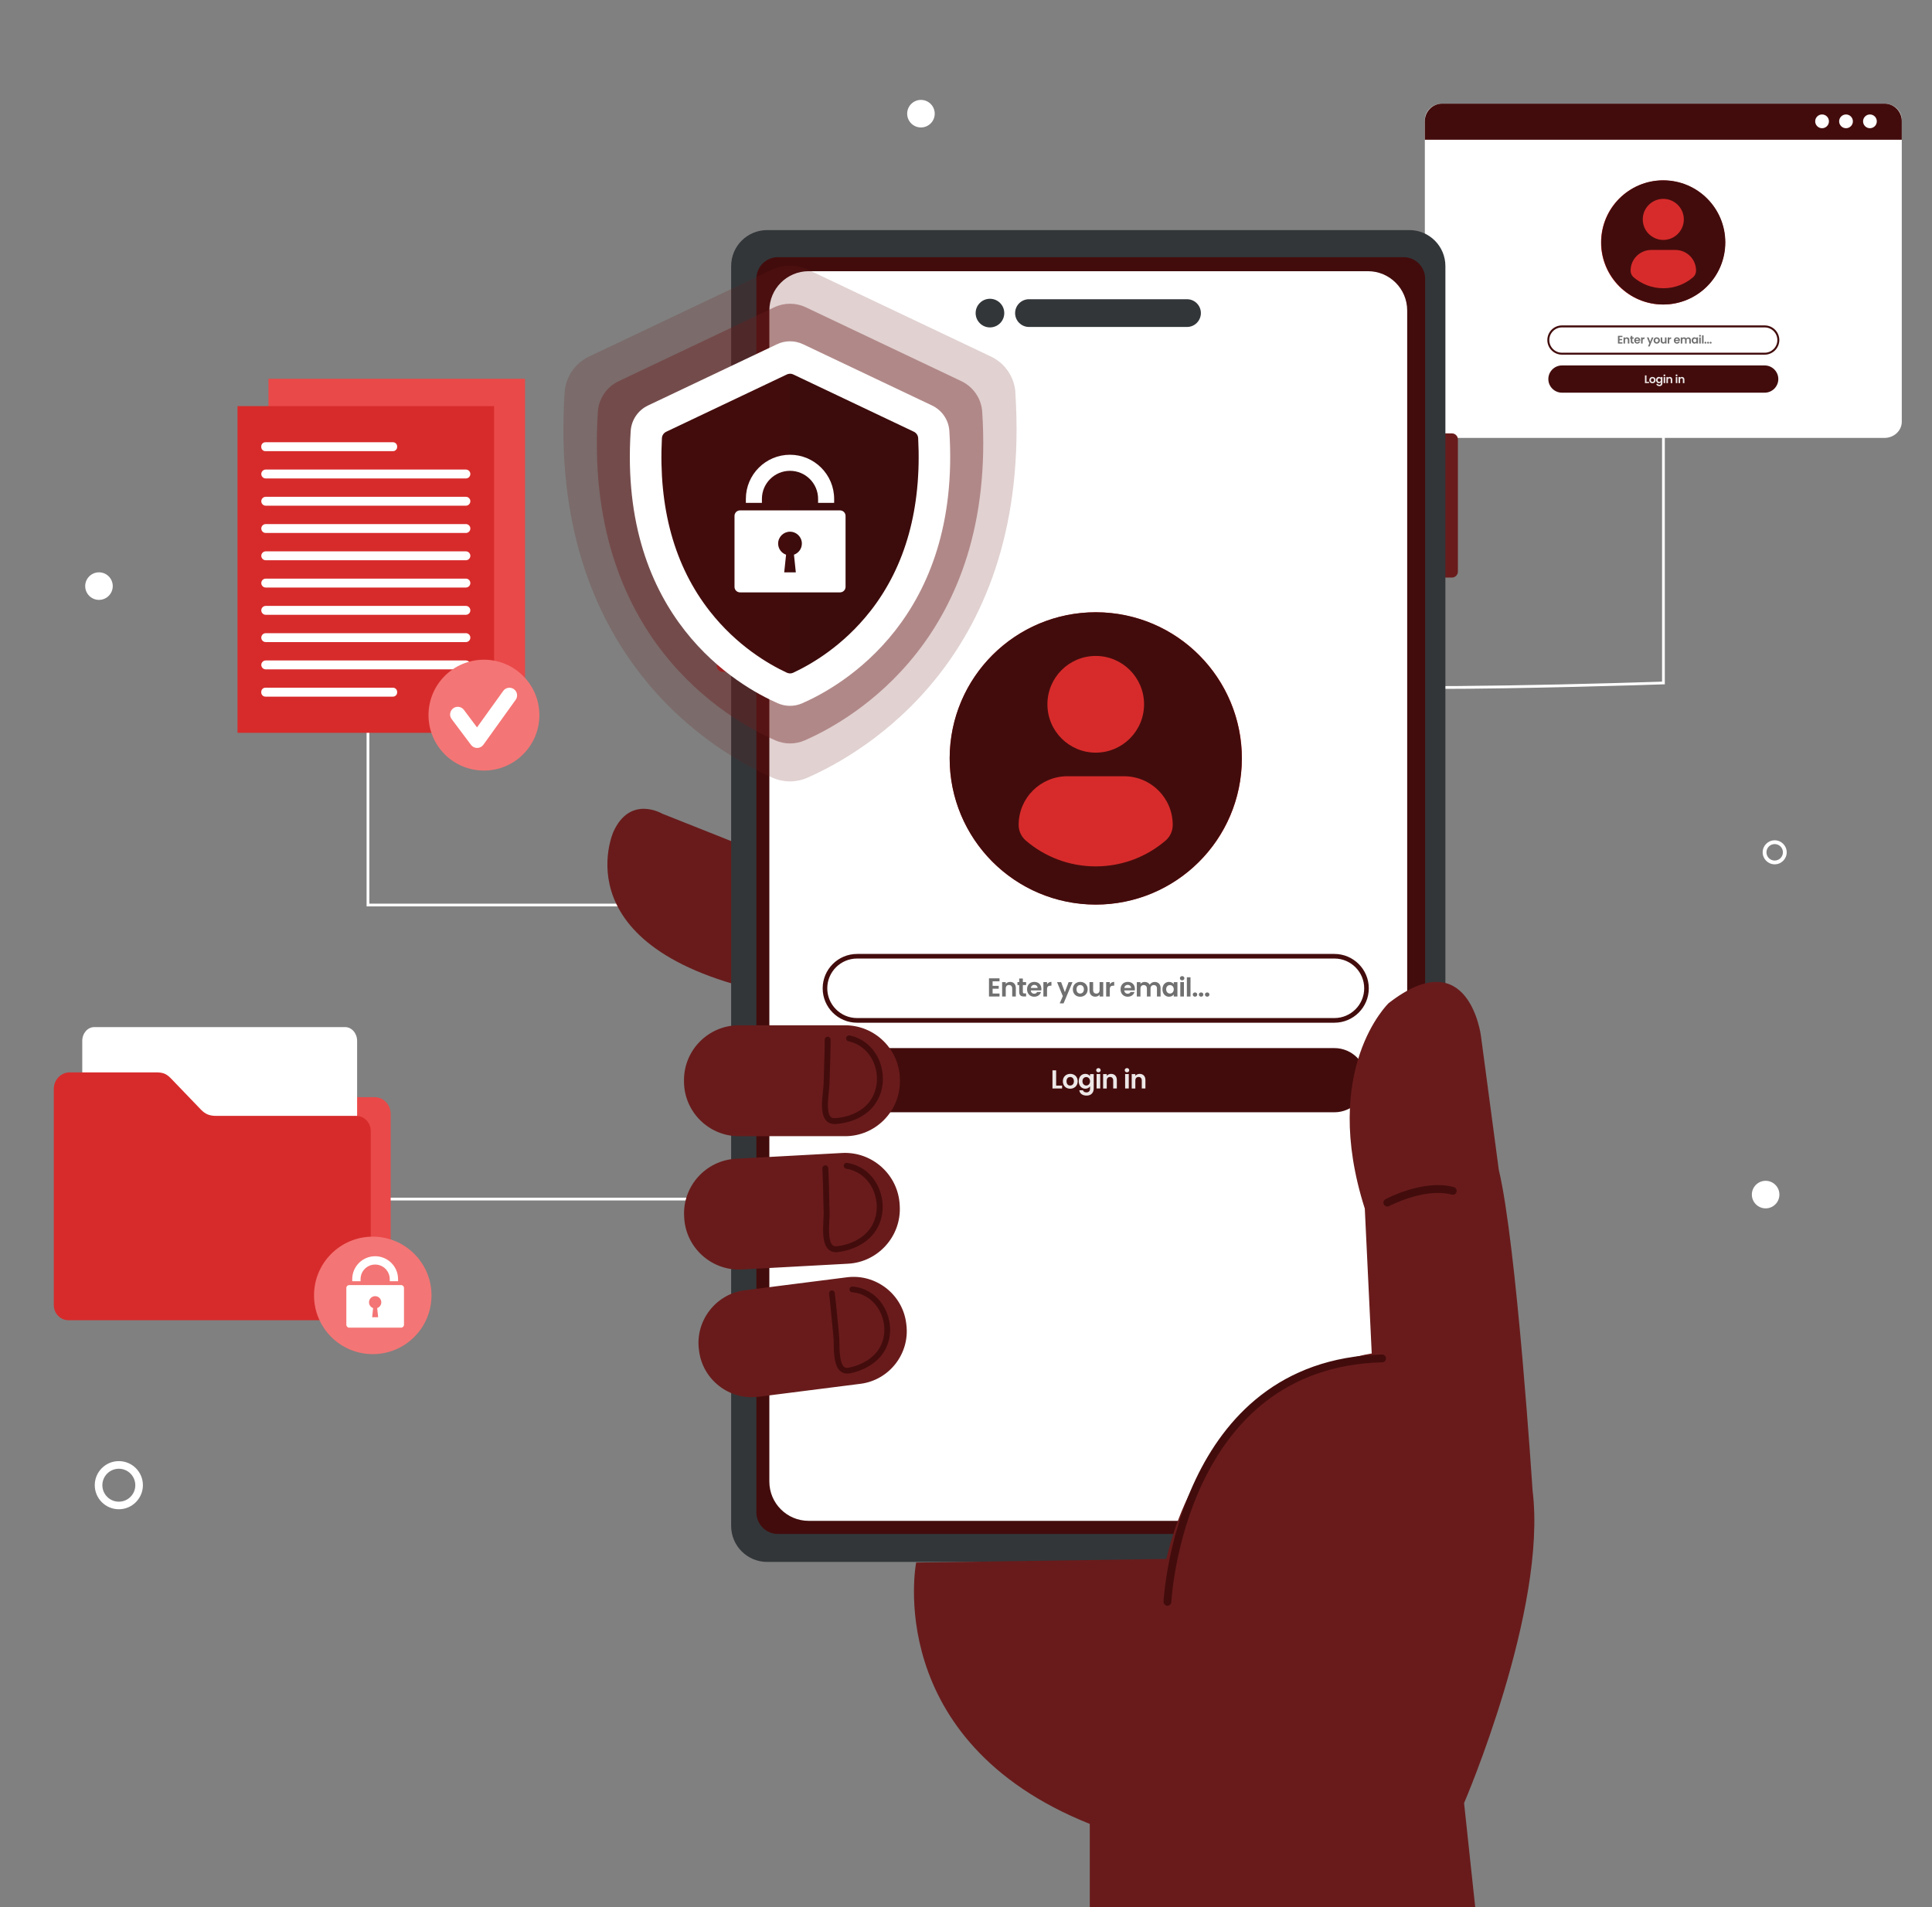 <svg width="5528" height="5458" viewBox="0 0 5528 5458" fill="none" xmlns="http://www.w3.org/2000/svg">
<rect x="0" y="0" width="5528" height="5458" fill="#808080" stroke="none"/>
<g clip-path="url(#clip0_32_2796)">
<mask id="mask0_32_2796" style="mask-type:luminance" maskUnits="userSpaceOnUse" x="-4734" y="0" width="10397" height="5458">
<path d="M5662.1 0H-4733.43V5458H5662.1V0Z" fill="white"/>
</mask>
<g mask="url(#mask0_32_2796)">
<path d="M2684.73 2593.85H1048.91V1595.64H1056.79V2585.97H2684.73V2593.85Z" fill="white"/>
<path d="M1502.33 1083.98H768.145V2018.94H1502.33V1083.98Z" fill="#EA4949"/>
<path d="M1413.79 1162.12H679.609V2097.09H1413.79V1162.12Z" fill="#D72B2B"/>
<path d="M1124.45 1291.12H759.396C752.898 1291.12 747.527 1285.75 747.527 1279.25V1277.43C747.527 1270.93 752.812 1265.56 759.396 1265.56H1124.45C1130.95 1265.56 1136.32 1270.93 1136.32 1277.43V1279.25C1136.32 1285.75 1130.95 1291.12 1124.45 1291.12Z" fill="white"/>
<path d="M1124.45 1993.56H759.396C752.898 1993.56 747.527 1988.18 747.527 1981.69V1979.87C747.527 1973.37 752.812 1968 759.396 1968H1124.45C1130.95 1968 1136.32 1973.37 1136.32 1979.87V1981.69C1136.32 1988.18 1130.95 1993.56 1124.45 1993.56Z" fill="white"/>
<path d="M1333.06 1369.18H760.348C753.331 1369.18 747.613 1363.46 747.613 1356.44C747.613 1349.43 753.331 1343.71 760.348 1343.71H1333.06C1340.07 1343.71 1345.79 1349.43 1345.79 1356.44C1345.79 1363.46 1340.07 1369.18 1333.06 1369.18Z" fill="white"/>
<path d="M1333.06 1447.15H760.348C753.331 1447.15 747.613 1441.43 747.613 1434.42C747.613 1427.4 753.331 1421.68 760.348 1421.68H1333.06C1340.07 1421.68 1345.79 1427.4 1345.79 1434.42C1345.79 1441.43 1340.07 1447.15 1333.06 1447.15Z" fill="white"/>
<path d="M1333.06 1525.21H760.348C753.331 1525.21 747.613 1519.49 747.613 1512.47C747.613 1505.46 753.331 1499.74 760.348 1499.74H1333.06C1340.07 1499.74 1345.79 1505.46 1345.79 1512.47C1345.79 1519.49 1340.07 1525.21 1333.06 1525.21Z" fill="white"/>
<path d="M1333.06 1603.27H760.348C753.331 1603.27 747.613 1597.55 747.613 1590.53C747.613 1583.51 753.331 1577.8 760.348 1577.8H1333.06C1340.07 1577.8 1345.79 1583.51 1345.79 1590.53C1345.79 1597.55 1340.07 1603.27 1333.06 1603.27Z" fill="white"/>
<path d="M1333.06 1681.32H760.348C753.331 1681.32 747.613 1675.61 747.613 1668.59C747.613 1661.57 753.331 1655.85 760.348 1655.85H1333.06C1340.07 1655.85 1345.79 1661.57 1345.79 1668.59C1345.79 1675.61 1340.07 1681.32 1333.06 1681.32Z" fill="white"/>
<path d="M1333.06 1759.38H760.348C753.331 1759.38 747.613 1753.66 747.613 1746.65C747.613 1739.63 753.331 1733.91 760.348 1733.91H1333.06C1340.07 1733.91 1345.79 1739.63 1345.79 1746.65C1345.79 1753.66 1340.07 1759.38 1333.06 1759.38Z" fill="white"/>
<path d="M1333.06 1837.44H760.348C753.331 1837.44 747.613 1831.72 747.613 1824.71C747.613 1817.69 753.331 1811.97 760.348 1811.97H1333.06C1340.07 1811.97 1345.79 1817.69 1345.79 1824.71C1345.79 1831.72 1340.07 1837.44 1333.06 1837.44Z" fill="white"/>
<path d="M1333.06 1915.5H760.348C753.331 1915.5 747.613 1909.78 747.613 1902.76C747.613 1895.75 753.331 1890.03 760.348 1890.03H1333.06C1340.07 1890.03 1345.79 1895.75 1345.79 1902.76C1345.79 1909.78 1340.07 1915.5 1333.06 1915.5Z" fill="white"/>
<path d="M1384.69 2205.12C1472.29 2205.12 1543.31 2134.1 1543.31 2046.49C1543.31 1958.88 1472.29 1887.86 1384.69 1887.86C1297.08 1887.86 1226.07 1958.88 1226.07 2046.49C1226.07 2134.1 1297.08 2205.12 1384.69 2205.12Z" fill="#F47575"/>
<path d="M1365.19 2140.4C1358.35 2140.4 1351.85 2137.2 1347.7 2131.65L1292.25 2057.67C1284.98 2047.96 1286.97 2034.27 1296.67 2027C1306.37 2019.72 1320.06 2021.71 1327.34 2031.42L1364.85 2081.58L1439.87 1977.18C1446.89 1967.39 1460.57 1965.14 1470.45 1972.16C1480.24 1979.26 1482.49 1992.86 1475.47 2002.65L1383.04 2131.31C1378.97 2136.94 1372.47 2140.32 1365.45 2140.4H1365.28H1365.19Z" fill="white"/>
</g>
<mask id="mask1_32_2796" style="mask-type:luminance" maskUnits="userSpaceOnUse" x="-4734" y="0" width="10397" height="5458">
<path d="M5662.1 0H-4733.43V5458H5662.1V0Z" fill="white"/>
</mask>
<g mask="url(#mask1_32_2796)">
<path d="M2855.39 3427.45H832.25V3435.33H2855.39V3427.45Z" fill="white"/>
<path fill-rule="evenodd" clip-rule="evenodd" d="M1117.78 3649.93V3748.43C1117.78 3764.81 1105.05 3778.06 1089.37 3778.06C1073.69 3778.06 1060.95 3764.81 1060.95 3748.43V3714.64H252.44C229.569 3714.64 210.857 3695.15 210.857 3671.33V3307.63C210.857 3283.81 229.569 3264.32 252.44 3264.32H331.706C351.197 3264.32 363.065 3258.77 374.847 3246.56C403.088 3217.1 431.416 3187.73 459.657 3158.28C472.565 3144.93 481.661 3139.82 503.405 3139.82H1072.21C1097.25 3139.82 1117.78 3161.13 1117.78 3187.21C1117.78 3365.16 1117.78 3471.98 1117.78 3649.84V3649.93Z" fill="#EA4949"/>
<path fill-rule="evenodd" clip-rule="evenodd" d="M269.505 2939.26H987.663C1006.38 2939.26 1021.8 2957.02 1021.8 2978.68V3596.39C1021.8 3618.05 1006.46 3635.81 987.663 3635.81H269.505C250.793 3635.81 235.373 3618.05 235.373 3596.39V2978.68C235.373 2957.02 250.706 2939.26 269.505 2939.26Z" fill="white"/>
<path fill-rule="evenodd" clip-rule="evenodd" d="M618.189 3193.28H1019.28C1042.15 3193.28 1060.87 3212.77 1060.87 3236.59V3748.43C1060.87 3764.81 1073.6 3778.06 1089.28 3778.06H195.524C172.653 3778.06 153.941 3758.57 153.941 3734.74V3116.17C153.941 3090.09 174.386 3068.78 199.509 3068.78H446.489C468.233 3068.78 477.329 3073.81 490.237 3087.24C518.478 3116.69 546.806 3146.06 575.047 3175.52C586.829 3187.73 598.784 3193.28 618.189 3193.28Z" fill="#D72B2B"/>
<path fill-rule="evenodd" clip-rule="evenodd" d="M1066.58 3538.95C1159.36 3538.95 1234.64 3614.15 1234.64 3707.02C1234.64 3799.89 1159.45 3875.09 1066.58 3875.09C973.716 3875.09 898.521 3799.89 898.521 3707.02C898.521 3614.15 973.716 3538.95 1066.58 3538.95Z" fill="#F47575"/>
<path d="M1073.43 3594.92C1037.3 3594.92 1007.85 3624.29 1007.85 3660.5V3666.39H1031.67V3660.5C1031.67 3637.45 1050.38 3618.74 1073.43 3618.74C1096.47 3618.74 1115.18 3637.45 1115.18 3660.5V3666.39H1139V3660.5C1139 3624.37 1109.64 3594.92 1073.43 3594.92Z" fill="white"/>
<path d="M1147.67 3677.48H999.185C994.68 3677.48 990.955 3681.12 990.955 3685.71V3791.06C990.955 3795.56 994.593 3799.29 999.185 3799.29H1147.67C1152.17 3799.29 1155.9 3795.65 1155.9 3791.06V3685.71C1155.9 3681.2 1152.26 3677.48 1147.67 3677.48ZM1079.23 3743.32L1082 3769.49H1064.85L1067.62 3743.32C1060.78 3740.9 1055.84 3734.49 1055.84 3726.77C1055.84 3717.07 1063.72 3709.19 1073.43 3709.19C1083.13 3709.19 1091.01 3717.07 1091.01 3726.77C1091.01 3734.4 1086.07 3740.9 1079.23 3743.32Z" fill="white"/>
</g>
<mask id="mask2_32_2796" style="mask-type:luminance" maskUnits="userSpaceOnUse" x="-4734" y="0" width="10397" height="5458">
<path d="M5662.1 0H-4733.43V5458H5662.1V0Z" fill="white"/>
</mask>
<g mask="url(#mask2_32_2796)">
<path d="M4100.95 1971.46C3959.31 1971.46 3848.6 1968 3838.03 1957.34L3843.66 1951.71C3864.28 1972.07 4398.79 1962.28 4755.61 1950.67V898.491H4763.5V1958.38H4759.68C4701.3 1960.38 4352.53 1971.46 4101.04 1971.46H4100.95Z" fill="white"/>
<path d="M5441.54 342.815V1206.91C5441.54 1232.38 5419.28 1253.17 5391.99 1253.17H4126.42C4099.22 1253.17 4076.87 1232.38 4076.87 1206.91V342.815C4076.87 317.344 4099.22 296.552 4126.42 296.552H5391.99C5419.28 296.552 5441.54 317.344 5441.54 342.815Z" fill="white"/>
<path d="M5441.54 346.107V399.994H4076.87V346.107C4076.87 318.817 4099.22 296.552 4126.42 296.552H5391.99C5419.28 296.552 5441.54 318.817 5441.54 346.107Z" fill="#430C0C"/>
<path d="M5213.45 366.9C5224.31 366.9 5233.11 358.095 5233.11 347.234C5233.11 336.372 5224.31 327.567 5213.45 327.567C5202.59 327.567 5193.78 336.372 5193.78 347.234C5193.78 358.095 5202.59 366.9 5213.45 366.9Z" fill="white"/>
<path d="M5301.64 347.234C5301.64 358.15 5292.8 366.9 5281.97 366.9C5271.14 366.9 5262.31 358.063 5262.31 347.234C5262.31 336.404 5271.14 327.567 5281.97 327.567C5292.8 327.567 5301.64 336.404 5301.64 347.234Z" fill="white"/>
<path d="M5370.08 347.234C5370.08 358.15 5361.24 366.9 5350.41 366.9C5339.58 366.9 5330.75 358.063 5330.75 347.234C5330.75 336.404 5339.58 327.567 5350.41 327.567C5361.33 327.567 5370.08 336.404 5370.08 347.234Z" fill="white"/>
<path d="M4935.14 711.377C4944.79 613.814 4873.53 526.9 4775.97 517.248C4678.42 507.596 4591.51 578.861 4581.86 676.424C4572.2 773.986 4643.47 860.901 4741.02 870.553C4838.58 880.205 4925.49 808.939 4935.14 711.377Z" fill="#D72B2B"/>
<path d="M4759.16 515.998C4661.1 515.998 4581.66 595.529 4581.66 693.686C4581.66 791.844 4661.19 871.374 4759.16 871.374C4857.14 871.374 4936.67 791.844 4936.67 693.686C4936.67 595.529 4857.23 515.998 4759.16 515.998ZM4759.16 569.105C4791.56 569.105 4817.9 595.442 4817.9 627.844C4817.9 660.245 4791.65 686.582 4759.16 686.582C4726.68 686.582 4700.43 660.245 4700.43 627.844C4700.43 595.442 4726.68 569.105 4759.16 569.105ZM4759.16 824.851C4726.85 824.851 4697.14 813.069 4674.35 793.576C4668.81 788.811 4665.6 781.881 4665.6 774.517C4665.6 741.595 4692.2 715.258 4725.12 715.258H4793.47C4826.39 715.258 4852.9 741.595 4852.9 774.517C4852.9 781.881 4849.69 788.811 4844.15 793.576C4821.28 813.069 4791.65 824.851 4759.34 824.851H4759.16Z" fill="#430C0C"/>
<path d="M5049.29 1014.93H4469.22C4446.17 1014.93 4427.37 996.129 4427.37 973.084C4427.37 950.039 4446.17 931.239 4469.22 931.239H5049.29C5072.33 931.239 5091.13 950.039 5091.13 973.084C5091.13 996.129 5072.33 1014.93 5049.29 1014.93ZM4469.22 936.957C4449.29 936.957 4433 953.158 4433 973.171C4433 993.183 4449.2 1009.38 4469.22 1009.38H5049.29C5069.21 1009.38 5085.5 993.183 5085.5 973.171C5085.5 953.158 5069.3 936.957 5049.29 936.957H4469.22Z" fill="#430C0C"/>
<path d="M5049.29 1123.74H4469.21C4447.73 1123.74 4430.23 1106.16 4430.23 1084.76C4430.23 1063.27 4447.82 1045.77 4469.21 1045.77H5049.29C5070.77 1045.77 5088.27 1063.36 5088.27 1084.76C5088.27 1106.24 5070.68 1123.74 5049.29 1123.74Z" fill="#430C0C"/>
<g opacity="0.9">
<path d="M4642.21 964.594H4633.81V970.139H4641.26V973.604H4633.81V979.495H4642.21V983.134H4629.39V961.042H4642.21V964.681V964.594Z" fill="#606060"/>
<path d="M4657.63 973.431C4657.63 970.659 4656.07 969.099 4653.74 969.099C4651.4 969.099 4649.75 970.659 4649.75 973.431V983.134H4645.33V965.634H4649.75V967.8C4650.88 966.327 4652.78 965.374 4655.03 965.374C4659.11 965.374 4662.05 968.06 4662.05 972.825V983.134H4657.63V973.431Z" fill="#606060"/>
<path d="M4666.12 969.185H4664.04V965.547H4666.12V961.215H4670.54V965.547H4674.44V969.185H4670.54V977.675C4670.54 978.888 4671.06 979.322 4672.36 979.322H4674.44V983.047H4671.67C4668.29 983.047 4666.04 981.661 4666.04 977.589V969.185H4666.12Z" fill="#606060"/>
<path d="M4684.58 983.307C4679.46 983.307 4675.83 979.755 4675.83 974.297C4675.83 968.839 4679.46 965.287 4684.58 965.287C4689.69 965.287 4693.24 968.753 4693.24 973.951C4693.24 974.557 4693.24 975.077 4693.15 975.683H4680.33C4680.59 978.282 4682.32 979.755 4684.49 979.755C4686.39 979.755 4687.43 978.802 4688.04 977.589H4692.81C4691.85 980.795 4688.91 983.394 4684.58 983.394V983.307ZM4680.33 972.651H4688.65C4688.65 970.312 4686.74 968.926 4684.49 968.926C4682.32 968.926 4680.68 970.312 4680.33 972.651Z" fill="#606060"/>
<path d="M4699.99 983.047H4695.58V965.547H4699.99V968.233C4701.12 966.413 4702.94 965.287 4705.37 965.287V969.965H4704.15C4701.55 969.965 4699.99 971.005 4699.99 974.384V983.134V983.047Z" fill="#606060"/>
<path d="M4726.24 965.547H4730.92L4720.09 991.364H4715.42L4719.23 982.614L4712.21 965.547H4717.15L4721.65 977.762L4726.24 965.547Z" fill="#606060"/>
<path d="M4740.28 983.307C4735.25 983.307 4731.36 979.755 4731.36 974.297C4731.36 968.839 4735.34 965.287 4740.37 965.287C4745.39 965.287 4749.37 968.753 4749.37 974.297C4749.37 979.842 4745.3 983.307 4740.28 983.307ZM4740.28 979.409C4742.62 979.409 4744.87 977.676 4744.87 974.21C4744.87 970.745 4742.7 969.012 4740.37 969.012C4738.03 969.012 4735.95 970.658 4735.95 974.21C4735.95 977.676 4737.94 979.409 4740.37 979.409H4740.28Z" fill="#606060"/>
<path d="M4768.35 983.047H4763.93V980.795C4762.8 982.267 4760.9 983.22 4758.73 983.22C4754.66 983.22 4751.71 980.535 4751.71 975.77V965.547H4756.13V975.163C4756.13 977.936 4757.69 979.495 4760.03 979.495C4762.37 979.495 4763.93 977.936 4763.93 975.163V965.547H4768.35V983.047Z" fill="#606060"/>
<path d="M4776.23 983.047H4771.81V965.547H4776.23V968.233C4777.36 966.413 4779.18 965.287 4781.6 965.287V969.965H4780.39C4777.79 969.965 4776.23 971.005 4776.23 974.384V983.134V983.047Z" fill="#606060"/>
<path d="M4798.15 983.307C4793.04 983.307 4789.4 979.755 4789.4 974.297C4789.4 968.839 4793.04 965.287 4798.15 965.287C4803.26 965.287 4806.81 968.753 4806.81 973.951C4806.81 974.557 4806.81 975.077 4806.64 975.683H4793.81C4794.07 978.282 4795.81 979.755 4797.97 979.755C4799.88 979.755 4800.92 978.802 4801.52 977.589H4806.29C4805.34 980.795 4802.48 983.394 4798.15 983.394V983.307ZM4793.9 972.651H4802.22C4802.22 970.312 4800.31 968.926 4798.06 968.926C4795.98 968.926 4794.25 970.312 4793.9 972.651Z" fill="#606060"/>
<path d="M4833.66 973.431C4833.66 970.659 4832.11 969.186 4829.77 969.186C4827.43 969.186 4825.87 970.659 4825.87 973.431V983.134H4821.45V973.431C4821.45 970.659 4819.89 969.186 4817.55 969.186C4815.21 969.186 4813.57 970.659 4813.57 973.431V983.134H4809.15V965.634H4813.57V967.713C4814.69 966.24 4816.51 965.374 4818.68 965.374C4821.36 965.374 4823.62 966.5 4824.83 968.753C4825.95 966.76 4828.29 965.374 4830.81 965.374C4834.96 965.374 4838 968.06 4838 972.825V983.134H4833.58V973.431H4833.66Z" fill="#606060"/>
<path d="M4848.22 965.287C4850.99 965.287 4852.98 966.586 4854.02 968.059V965.547H4858.44V983.047H4854.02V980.448C4852.98 982.007 4850.99 983.307 4848.22 983.307C4843.8 983.307 4840.25 979.668 4840.25 974.21C4840.25 968.752 4843.8 965.2 4848.22 965.2V965.287ZM4849.34 969.185C4847.01 969.185 4844.75 970.918 4844.75 974.297C4844.75 977.676 4847.01 979.495 4849.34 979.495C4851.68 979.495 4854.02 977.676 4854.02 974.297C4854.02 970.918 4851.77 969.185 4849.34 969.185Z" fill="#606060"/>
<path d="M4861.47 960.869C4861.47 959.396 4862.6 958.27 4864.16 958.27C4865.72 958.27 4866.84 959.396 4866.84 960.869C4866.84 962.341 4865.63 963.468 4864.16 963.468C4862.6 963.468 4861.47 962.341 4861.47 960.869ZM4861.91 965.547H4866.32V983.047H4861.91V965.547Z" fill="#606060"/>
<path d="M4869.96 959.655H4874.38V983.047H4869.96V959.655Z" fill="#606060"/>
<path d="M4879.84 983.307C4878.19 983.307 4877.07 982.181 4877.07 980.708C4877.07 979.236 4878.19 978.109 4879.84 978.109C4881.48 978.109 4882.52 979.236 4882.52 980.708C4882.52 982.181 4881.4 983.307 4879.84 983.307Z" fill="#606060"/>
<path d="M4887.29 983.307C4885.64 983.307 4884.52 982.181 4884.52 980.708C4884.52 979.236 4885.64 978.109 4887.29 978.109C4888.93 978.109 4889.97 979.236 4889.97 980.708C4889.97 982.181 4888.85 983.307 4887.29 983.307Z" fill="#606060"/>
<path d="M4894.65 983.307C4893.01 983.307 4891.88 982.181 4891.88 980.708C4891.88 979.236 4893.01 978.109 4894.65 978.109C4896.3 978.109 4897.34 979.236 4897.34 980.708C4897.34 982.181 4896.21 983.307 4894.65 983.307Z" fill="#606060"/>
</g>
<g opacity="0.9">
<path d="M4711.08 1074.36V1092.9H4718.36V1096.37H4706.67V1074.27H4711.08V1074.36Z" fill="white"/>
<path d="M4728.06 1096.71C4723.04 1096.71 4719.14 1093.16 4719.14 1087.7C4719.14 1082.24 4723.13 1078.69 4728.15 1078.69C4733.17 1078.69 4737.16 1082.16 4737.16 1087.7C4737.16 1093.25 4733.09 1096.71 4728.06 1096.71ZM4728.06 1092.9C4730.4 1092.9 4732.65 1091.17 4732.65 1087.7C4732.65 1084.24 4730.49 1082.5 4728.15 1082.5C4725.81 1082.5 4723.73 1084.15 4723.73 1087.7C4723.73 1091.25 4725.72 1092.9 4728.15 1092.9H4728.06Z" fill="white"/>
<path d="M4746.43 1078.61C4749.2 1078.61 4751.19 1079.9 4752.23 1081.38V1078.87H4756.65V1096.54C4756.65 1101.3 4753.71 1105.03 4747.99 1105.03C4743.05 1105.03 4739.59 1102.52 4739.15 1098.53H4743.57C4744 1100.09 4745.65 1101.13 4747.9 1101.13C4750.33 1101.13 4752.23 1099.74 4752.23 1096.45V1093.77C4751.19 1095.33 4749.2 1096.63 4746.43 1096.63C4742.01 1096.63 4738.46 1092.99 4738.46 1087.53C4738.46 1082.07 4742.01 1078.52 4746.43 1078.52V1078.61ZM4747.56 1082.5C4745.22 1082.5 4742.96 1084.24 4742.96 1087.62C4742.96 1090.99 4745.22 1092.81 4747.56 1092.81C4749.89 1092.81 4752.23 1090.99 4752.23 1087.62C4752.23 1084.24 4749.98 1082.5 4747.56 1082.5Z" fill="white"/>
<path d="M4759.68 1074.19C4759.68 1072.71 4760.81 1071.59 4762.37 1071.59C4763.93 1071.59 4765.05 1072.71 4765.05 1074.19C4765.05 1075.66 4763.84 1076.79 4762.37 1076.79C4760.81 1076.79 4759.68 1075.66 4759.68 1074.19ZM4760.2 1078.87H4764.62V1096.37H4760.2V1078.87Z" fill="white"/>
<path d="M4780.39 1086.75C4780.39 1083.98 4778.83 1082.42 4776.49 1082.42C4774.15 1082.42 4772.5 1083.98 4772.5 1086.75V1096.45H4768.09V1078.95H4772.5V1081.12C4773.63 1079.65 4775.54 1078.69 4777.79 1078.69C4781.86 1078.69 4784.81 1081.38 4784.81 1086.14V1096.45H4780.39V1086.75Z" fill="white"/>
<path d="M4794.42 1074.19C4794.42 1072.71 4795.55 1071.59 4797.11 1071.59C4798.67 1071.59 4799.79 1072.71 4799.79 1074.19C4799.79 1075.66 4798.58 1076.79 4797.11 1076.79C4795.55 1076.79 4794.42 1075.66 4794.42 1074.19ZM4794.94 1078.87H4799.36V1096.37H4794.94V1078.87Z" fill="white"/>
<path d="M4815.13 1086.75C4815.13 1083.98 4813.57 1082.42 4811.23 1082.42C4808.89 1082.42 4807.24 1083.98 4807.24 1086.75V1096.45H4802.82V1078.95H4807.24V1081.12C4808.37 1079.65 4810.27 1078.69 4812.53 1078.69C4816.6 1078.69 4819.54 1081.38 4819.54 1086.14V1096.45H4815.13V1086.75Z" fill="white"/>
</g>
</g>
<mask id="mask3_32_2796" style="mask-type:luminance" maskUnits="userSpaceOnUse" x="-4734" y="0" width="10397" height="5458">
<path d="M5662.1 0H-4733.43V5458H5662.1V0Z" fill="white"/>
</mask>
<g mask="url(#mask3_32_2796)">
<path d="M2380.23 2521.51L1894.59 2328.4C1894.59 2328.4 1803.71 2274.43 1755.46 2379.52C1755.46 2379.52 1596.41 2728.83 2235.39 2848.12L2380.23 2521.51Z" fill="#691B1B"/>
<path d="M2099.12 1464.39H2067.85C2058.49 1464.39 2050.78 1456.77 2050.78 1447.41V1077.48C2050.78 1068.12 2058.4 1060.5 2067.85 1060.5H2099.12C2108.47 1060.5 2116.18 1068.12 2116.18 1077.48V1447.41C2116.18 1456.77 2108.56 1464.48 2099.12 1464.48V1464.39Z" fill="#D72B2B"/>
<path d="M4154.23 1652.82H4123.3C4113.86 1652.82 4106.06 1645.11 4106.06 1635.58V1257.42C4106.06 1247.98 4113.77 1240.18 4123.3 1240.18H4154.23C4163.67 1240.18 4171.47 1247.89 4171.47 1257.42V1635.58C4171.47 1645.02 4163.76 1652.82 4154.23 1652.82Z" fill="#691B1B"/>
<path d="M2099.12 1922.6H2067.85C2058.49 1922.6 2050.78 1914.98 2050.78 1905.62V1535.69C2050.78 1526.33 2058.4 1518.71 2067.85 1518.71H2099.12C2108.47 1518.71 2116.18 1526.33 2116.18 1535.69V1905.62C2116.18 1914.98 2108.56 1922.6 2099.12 1922.6Z" fill="#D72B2B"/>
<path d="M4032.69 4469.76H2195.02C2138.19 4469.76 2092.02 4423.67 2092.02 4366.75V761.435C2092.02 704.602 2138.1 658.426 2195.02 658.426H4032.69C4089.52 658.426 4135.69 704.516 4135.69 761.435V4366.83C4135.69 4423.67 4089.6 4469.84 4032.69 4469.84V4469.76Z" fill="#323639"/>
<path d="M4016.14 4389.7H2225.77C2191.73 4389.7 2164.18 4362.07 2164.18 4328.02V797.648C2164.18 763.6 2191.81 735.964 2225.77 735.964H4016.14C4050.19 735.964 4077.74 763.6 4077.74 797.648V4328.11C4077.74 4362.16 4050.19 4389.79 4016.14 4389.79V4389.7Z" fill="#430C0C"/>
<path d="M3913.92 4352.19H2313.79C2251.67 4352.19 2201.34 4301.86 2201.34 4239.74V888.528C2201.34 826.411 2251.67 776.076 2313.79 776.076H3913.92C3976.03 776.076 4026.36 826.411 4026.36 888.528V4239.74C4026.36 4301.86 3976.03 4352.19 3913.92 4352.19Z" fill="white"/>
<path d="M2873.5 895.978C2873.5 918.59 2855.13 936.957 2832.52 936.957C2809.91 936.957 2791.55 918.59 2791.55 895.978C2791.55 873.367 2809.91 855 2832.52 855C2855.13 855 2873.5 873.367 2873.5 895.978Z" fill="#323639"/>
<path d="M3396.48 935.657H2944.1C2922.27 935.657 2904.51 917.811 2904.51 895.979C2904.51 874.147 2922.36 856.3 2944.1 856.3H3396.48C3418.31 856.3 3436.07 874.147 3436.07 895.979C3436.07 917.811 3418.23 935.657 3396.48 935.657Z" fill="#323639"/>
<path d="M3548.1 2236.78C3584.81 2008.85 3429.81 1794.32 3201.9 1757.61C2973.99 1720.9 2759.48 1875.91 2722.77 2103.83C2686.06 2331.76 2841.06 2546.29 3068.97 2583C3296.88 2619.71 3511.39 2464.7 3548.1 2236.78Z" fill="#D72B2B"/>
<path d="M3135.21 1752.02C2904.34 1752.02 2717.22 1939.32 2717.22 2170.38C2717.22 2401.43 2904.34 2588.74 3135.21 2588.74C3366.07 2588.74 3553.19 2401.43 3553.19 2170.38C3553.19 1939.32 3366.07 1752.02 3135.21 1752.02ZM3135.21 1877.12C3211.61 1877.12 3273.47 1939.06 3273.47 2015.48C3273.47 2091.89 3211.53 2153.83 3135.21 2153.83C3058.89 2153.83 2996.95 2091.89 2996.95 2015.48C2996.95 1939.06 3058.8 1877.12 3135.21 1877.12ZM3135.12 2479.32C3058.97 2479.32 2989.15 2451.6 2935.35 2405.59C2922.27 2394.42 2914.65 2377.96 2914.65 2360.8C2914.65 2283.26 2977.28 2221.32 3054.73 2221.32H3215.6C3293.05 2221.32 3355.51 2283.35 3355.51 2360.8C3355.51 2378.04 3347.97 2394.42 3334.89 2405.59C3281.09 2451.6 3211.27 2479.32 3135.12 2479.32Z" fill="#430C0C"/>
<path d="M3818.11 2926.7H2452.31C2397.99 2926.7 2353.9 2882.52 2353.9 2828.28C2353.9 2774.05 2398.08 2729.87 2452.31 2729.87H3818.11C3872.42 2729.87 3916.52 2774.05 3916.52 2828.28C3916.52 2882.6 3872.34 2926.7 3818.11 2926.7ZM2452.31 2743.04C2405.35 2743.04 2367.06 2781.24 2367.06 2828.2C2367.06 2875.15 2405.27 2913.36 2452.31 2913.36H3818.11C3865.06 2913.36 3903.35 2875.15 3903.35 2828.2C3903.35 2781.24 3865.15 2743.04 3818.11 2743.04H2452.31Z" fill="#430C0C"/>
<path d="M3818.11 3182.97H2452.31C2401.8 3182.97 2360.48 3141.64 2360.48 3091.13C2360.48 3040.63 2401.8 2999.3 2452.31 2999.3H3818.11C3868.61 2999.3 3909.93 3040.63 3909.93 3091.13C3909.93 3141.64 3868.61 3182.97 3818.11 3182.97Z" fill="#430C0C"/>
<g opacity="0.9">
<path d="M2859.9 2808.18H2840.15V2821.18H2857.65V2829.41H2840.15V2843.18H2859.9V2851.68H2829.75V2799.69H2859.9V2808.18Z" fill="#606060"/>
<path d="M2896.2 2828.98C2896.2 2822.31 2892.56 2818.75 2887.01 2818.75C2881.47 2818.75 2877.74 2822.31 2877.74 2828.98V2851.76H2867.35V2810.52H2877.74V2815.63C2880.43 2812.17 2884.85 2809.92 2890.13 2809.92C2899.75 2809.92 2906.59 2816.15 2906.59 2827.5V2851.68H2896.2V2828.89V2828.98Z" fill="#606060"/>
<path d="M2916.21 2819.01H2911.27V2810.44H2916.21V2800.21H2926.69V2810.44H2935.96V2819.01H2926.69V2838.94C2926.69 2841.71 2927.82 2842.84 2931.11 2842.84H2935.96V2851.59H2929.38C2921.49 2851.59 2916.21 2848.21 2916.21 2838.77V2818.93V2819.01Z" fill="#606060"/>
<path d="M2959.44 2852.37C2947.48 2852.37 2938.73 2844.05 2938.73 2831.06C2938.73 2818.06 2947.22 2809.83 2959.44 2809.83C2971.65 2809.83 2979.71 2817.89 2979.71 2830.19C2979.71 2831.49 2979.71 2832.88 2979.45 2834.18H2949.3C2949.82 2840.24 2953.98 2843.71 2959.18 2843.71C2963.68 2843.71 2966.11 2841.45 2967.41 2838.68H2978.67C2976.42 2846.3 2969.57 2852.28 2959.44 2852.28V2852.37ZM2949.39 2827.24H2968.97C2968.79 2821.79 2964.46 2818.41 2959.18 2818.41C2954.15 2818.41 2950.25 2821.61 2949.47 2827.24H2949.39Z" fill="#606060"/>
<path d="M2995.82 2851.68H2985.42V2810.44H2995.82V2816.85C2998.42 2812.6 3002.75 2809.83 3008.47 2809.83V2820.75H3005.7C2999.54 2820.75 2995.82 2823.09 2995.82 2831.06V2851.59V2851.68Z" fill="#606060"/>
<path d="M3057.67 2810.52H3068.76L3043.21 2871.25H3032.12L3041.04 2850.72L3024.49 2810.52H3036.19L3046.84 2839.29L3057.59 2810.52H3057.67Z" fill="#606060"/>
<path d="M3090.59 2852.37C3078.72 2852.37 3069.71 2844.05 3069.71 2831.06C3069.71 2818.06 3078.98 2809.83 3090.94 2809.83C3102.89 2809.83 3112.16 2818.06 3112.16 2831.06C3112.16 2844.05 3102.63 2852.37 3090.68 2852.37H3090.59ZM3090.59 2843.27C3096.14 2843.27 3101.33 2839.29 3101.33 2831.06C3101.33 2822.83 3096.22 2818.84 3090.68 2818.84C3085.13 2818.84 3080.2 2822.83 3080.2 2831.06C3080.2 2839.29 3084.96 2843.27 3090.51 2843.27H3090.59Z" fill="#606060"/>
<path d="M3156.69 2851.68H3146.21V2846.48C3143.61 2849.94 3139.11 2852.2 3133.91 2852.2C3124.29 2852.2 3117.36 2845.96 3117.36 2834.61V2810.44H3127.76V2833.14C3127.76 2839.81 3131.4 2843.36 3136.94 2843.36C3142.48 2843.36 3146.21 2839.81 3146.21 2833.14V2810.44H3156.69V2851.68Z" fill="#606060"/>
<path d="M3175.4 2851.68H3165.01V2810.44H3175.4V2816.85C3178 2812.6 3182.33 2809.83 3188.05 2809.83V2820.75H3185.28C3179.13 2820.75 3175.4 2823.09 3175.4 2831.06V2851.59V2851.68Z" fill="#606060"/>
<path d="M3226.95 2852.37C3214.99 2852.37 3206.24 2844.05 3206.24 2831.06C3206.24 2818.06 3214.73 2809.83 3226.95 2809.83C3239.16 2809.83 3247.22 2817.89 3247.22 2830.19C3247.22 2831.49 3247.22 2832.88 3246.96 2834.18H3216.81C3217.33 2840.24 3221.49 2843.71 3226.69 2843.71C3231.19 2843.71 3233.62 2841.45 3234.92 2838.68H3246.18C3243.93 2846.3 3237.08 2852.28 3226.95 2852.28V2852.37ZM3216.9 2827.24H3236.48C3236.3 2821.79 3231.97 2818.41 3226.69 2818.41C3221.66 2818.41 3217.76 2821.61 3216.98 2827.24H3216.9Z" fill="#606060"/>
<path d="M3310.46 2828.98C3310.46 2822.39 3306.82 2819.01 3301.27 2819.01C3295.73 2819.01 3292.01 2822.48 3292.01 2828.98V2851.76H3281.61V2828.98C3281.61 2822.39 3277.97 2819.01 3272.43 2819.01C3266.88 2819.01 3263.16 2822.48 3263.16 2828.98V2851.76H3252.76V2810.52H3263.16V2815.55C3265.76 2812.08 3270.18 2810 3275.29 2810C3281.7 2810 3286.98 2812.78 3289.75 2817.89C3292.44 2813.21 3297.9 2810 3303.87 2810C3313.75 2810 3320.77 2816.24 3320.77 2827.59V2851.76H3310.37V2828.98H3310.46Z" fill="#606060"/>
<path d="M3344.85 2809.83C3351.43 2809.83 3356.03 2812.95 3358.45 2816.42V2810.52H3368.93V2851.76H3358.45V2845.7C3356.03 2849.25 3351.35 2852.37 3344.76 2852.37C3334.37 2852.37 3326.05 2843.79 3326.05 2830.97C3326.05 2818.15 3334.37 2809.83 3344.85 2809.83ZM3347.54 2819.01C3341.99 2819.01 3336.71 2823.17 3336.71 2830.97C3336.71 2838.77 3341.99 2843.27 3347.54 2843.27C3353.08 2843.27 3358.45 2838.94 3358.45 2831.14C3358.45 2823.35 3353.25 2819.01 3347.54 2819.01Z" fill="#606060"/>
<path d="M3376.04 2799.43C3376.04 2796.06 3378.72 2793.37 3382.45 2793.37C3386.17 2793.37 3388.86 2796.06 3388.86 2799.43C3388.86 2802.81 3386.09 2805.5 3382.45 2805.5C3378.81 2805.5 3376.04 2802.81 3376.04 2799.43ZM3377.16 2810.44H3387.56V2851.68H3377.16V2810.44Z" fill="#606060"/>
<path d="M3395.96 2796.66H3406.36V2851.76H3395.96V2796.66Z" fill="#606060"/>
<path d="M3419.35 2852.2C3415.54 2852.2 3412.85 2849.51 3412.85 2846.13C3412.85 2842.75 3415.54 2840.07 3419.35 2840.07C3423.16 2840.07 3425.67 2842.75 3425.67 2846.13C3425.67 2849.51 3422.99 2852.2 3419.35 2852.2Z" fill="#606060"/>
<path d="M3436.76 2852.2C3432.95 2852.2 3430.27 2849.51 3430.27 2846.13C3430.27 2842.75 3432.95 2840.07 3436.76 2840.07C3440.58 2840.07 3443.09 2842.75 3443.09 2846.13C3443.09 2849.51 3440.4 2852.2 3436.76 2852.2Z" fill="#606060"/>
<path d="M3454.18 2852.2C3450.37 2852.2 3447.68 2849.51 3447.68 2846.13C3447.68 2842.75 3450.37 2840.07 3454.18 2840.07C3457.99 2840.07 3460.5 2842.75 3460.5 2846.13C3460.5 2849.51 3457.82 2852.2 3454.18 2852.2Z" fill="#606060"/>
</g>
<g opacity="0.9">
<path d="M3021.9 3062.98V3106.64H3038.96V3114.87H3011.41V3062.98H3021.81H3021.9Z" fill="white"/>
<path d="M3062 3115.57C3050.14 3115.57 3041.13 3107.25 3041.13 3094.25C3041.13 3081.26 3050.4 3073.03 3062.35 3073.03C3074.31 3073.03 3083.58 3081.26 3083.58 3094.25C3083.58 3107.16 3074.05 3115.57 3062.09 3115.57H3062ZM3062 3106.47C3067.55 3106.47 3072.75 3102.48 3072.75 3094.25C3072.75 3086.02 3067.64 3082.04 3062.09 3082.04C3056.55 3082.04 3051.61 3085.94 3051.61 3094.25C3051.61 3102.48 3056.37 3106.47 3061.92 3106.47H3062Z" fill="white"/>
<path d="M3105.32 3073.03C3111.82 3073.03 3116.49 3075.97 3118.92 3079.61V3073.72H3129.4V3115.22C3129.4 3126.4 3122.56 3135.23 3109.04 3135.23C3097.44 3135.23 3089.29 3129.43 3088.25 3119.98H3098.56C3099.6 3123.71 3103.5 3126.14 3108.7 3126.14C3114.42 3126.14 3118.92 3122.84 3118.92 3115.22V3108.81C3116.49 3112.36 3111.73 3115.57 3105.32 3115.57C3094.84 3115.57 3086.52 3106.99 3086.52 3094.17C3086.52 3081.26 3094.84 3073.03 3105.32 3073.03ZM3108 3082.21C3102.46 3082.21 3097.18 3086.37 3097.18 3094.17C3097.18 3101.96 3102.46 3106.47 3108 3106.47C3113.55 3106.47 3118.92 3102.14 3118.92 3094.34C3118.92 3086.54 3113.72 3082.21 3108 3082.21Z" fill="white"/>
<path d="M3136.51 3062.63C3136.51 3059.25 3139.19 3056.57 3142.92 3056.57C3146.64 3056.57 3149.33 3059.25 3149.33 3062.63C3149.33 3066.01 3146.55 3068.7 3142.92 3068.7C3139.28 3068.7 3136.51 3066.01 3136.51 3062.63ZM3137.63 3073.63H3148.03V3114.87H3137.63V3073.63Z" fill="white"/>
<path d="M3185.19 3092.17C3185.19 3085.59 3181.55 3081.95 3176.01 3081.95C3170.47 3081.95 3166.74 3085.5 3166.74 3092.17V3114.96H3156.34V3073.72H3166.74V3078.83C3169.43 3075.37 3173.93 3073.11 3179.13 3073.11C3188.74 3073.11 3195.59 3079.35 3195.59 3090.7V3114.87H3185.19V3092.09V3092.17Z" fill="white"/>
<path d="M3218.2 3062.63C3218.2 3059.25 3220.88 3056.57 3224.61 3056.57C3228.33 3056.57 3231.02 3059.25 3231.02 3062.63C3231.02 3066.01 3228.25 3068.7 3224.61 3068.7C3220.97 3068.7 3218.2 3066.01 3218.2 3062.63ZM3219.32 3073.63H3229.72V3114.87H3219.32V3073.63Z" fill="white"/>
<path d="M3266.97 3092.17C3266.97 3085.59 3263.33 3081.95 3257.79 3081.95C3252.24 3081.95 3248.52 3085.5 3248.52 3092.17V3114.96H3238.12V3073.72H3248.52V3078.83C3251.2 3075.37 3255.62 3073.11 3260.91 3073.11C3270.52 3073.11 3277.37 3079.35 3277.37 3090.7V3114.87H3266.97V3092.09V3092.17Z" fill="white"/>
</g>
<path d="M2621.32 4471.58C2621.32 4471.58 2521.78 4980.9 3118.14 5219.49V6514.51H4333.99L4189.14 5159.8C4189.14 5159.8 4427.72 4606.03 4385.1 4265.21C4385.1 4265.21 4339.7 3560.87 4288.51 3347.92L4237.39 2964.47C4237.39 2964.47 4203.35 2691.83 3973.26 2870.73C3973.26 2870.73 3777.3 3058.21 3905.08 3458.64L3924.92 3873.27C3924.92 3873.27 3464.83 3932.88 3337.05 4461.18L2621.15 4471.49L2621.32 4471.58Z" fill="#691B1B"/>
<path d="M2113.67 2934.07H2418.26C2504.37 2934.07 2574.8 3004.5 2574.8 3090.61V3094.86C2574.8 3180.97 2504.37 3251.41 2418.26 3251.41H2113.67C2027.56 3251.41 1957.13 3180.97 1957.13 3094.86V3090.61C1957.13 3004.5 2027.56 2934.07 2113.67 2934.07Z" fill="#691B1B"/>
<path d="M2387.33 3216.76C2378.07 3216.76 2370.36 3213.64 2364.46 3207.49C2347.31 3189.55 2351.64 3150.48 2354.76 3121.89C2355.63 3114.27 2356.32 3107.6 2356.49 3102.66C2356.84 3087.5 2357.36 3072.33 2357.88 3057.17C2358.83 3030.32 2359.7 3002.51 2359.7 2975.22C2359.7 2970.54 2363.51 2966.73 2368.19 2966.73C2372.87 2966.73 2376.68 2970.54 2376.68 2975.22C2376.68 3002.77 2375.73 3030.75 2374.77 3057.78C2374.25 3072.85 2373.73 3088.02 2373.39 3103.09C2373.21 3108.37 2372.52 3115.57 2371.57 3123.8C2369.14 3146.15 2364.98 3183.57 2376.68 3195.79C2378.59 3197.78 2382.14 3200.21 2389.07 3199.77C2419.3 3197.78 2446.33 3188.43 2467.29 3172.92C2500.91 3148.05 2515.81 3105.34 2506.28 3061.42C2497.09 3019.4 2466.95 2988.21 2427.62 2979.81C2423.03 2978.86 2420.08 2974.26 2421.03 2969.67C2421.99 2965.08 2426.58 2962.22 2431.17 2963.09C2477.26 2972.88 2512.43 3009.09 2523 3057.69C2534 3108.2 2516.59 3157.58 2477.52 3186.52C2453.95 3204.02 2423.72 3214.42 2390.28 3216.76C2389.24 3216.76 2388.29 3216.84 2387.33 3216.84V3216.76Z" fill="#430C0C"/>
<path d="M2105.27 3316.04L2409.42 3299.49C2495.36 3294.81 2569.52 3361.35 2574.19 3447.29L2574.45 3451.54C2579.13 3537.48 2512.6 3611.64 2426.66 3616.32L2122.51 3632.86C2036.57 3637.54 1962.42 3571 1957.74 3485.06L1957.48 3480.82C1952.8 3394.88 2019.33 3320.72 2105.27 3316.04Z" fill="#691B1B"/>
<path d="M2393.83 3583.48C2384.56 3584 2376.68 3581.31 2370.44 3575.51C2352.34 3558.53 2354.5 3519.28 2356.06 3490.52C2356.49 3482.81 2356.84 3476.14 2356.75 3471.29C2356.32 3456.13 2355.97 3440.97 2355.63 3425.8C2355.11 3398.86 2354.5 3371.05 2353.03 3343.85C2352.77 3339.17 2356.41 3335.1 2361.09 3334.84C2365.76 3334.58 2369.83 3338.22 2370.01 3342.9C2371.48 3370.44 2372.09 3398.43 2372.61 3425.46C2372.95 3440.53 2373.21 3455.69 2373.73 3470.77C2373.91 3476.05 2373.47 3483.24 2373.04 3491.47C2371.83 3513.91 2369.75 3551.51 2382.05 3563.03C2384.04 3564.85 2387.77 3567.19 2394.7 3566.33C2424.76 3562.69 2451.27 3551.86 2471.36 3535.22C2503.59 3508.54 2516.15 3465.05 2504.2 3421.73C2492.76 3380.32 2460.97 3350.69 2421.21 3344.54C2416.53 3343.85 2413.41 3339.43 2414.1 3334.84C2414.8 3330.16 2419.21 3327.04 2423.81 3327.73C2470.33 3334.92 2507.4 3369.23 2520.57 3417.23C2534.34 3467.04 2519.62 3517.29 2482.19 3548.31C2459.58 3567.02 2430.04 3579.15 2396.69 3583.22C2395.65 3583.31 2394.7 3583.39 2393.66 3583.48H2393.83Z" fill="#430C0C"/>
<path d="M2130.91 3692.38L2423.37 3655.21C2506.02 3644.73 2582.25 3703.73 2592.82 3786.38L2593.34 3790.54C2603.82 3873.19 2544.83 3949.43 2462.18 3960L2169.72 3997.16C2087.08 4007.65 2010.84 3948.65 2000.27 3866L1999.75 3861.84C1989.27 3779.19 2048.27 3702.95 2130.91 3692.38Z" fill="#691B1B"/>
<path d="M2428.22 3930.45C2419.3 3931.58 2411.59 3929.5 2405.09 3924.39C2386.38 3909.32 2385.77 3871.2 2385.34 3843.39C2385.25 3835.94 2385.08 3829.44 2384.65 3824.76C2383.18 3810.12 2381.79 3795.48 2380.4 3780.92C2377.98 3755.02 2375.47 3728.16 2372.17 3702C2371.57 3697.49 2374.77 3693.33 2379.28 3692.73C2383.78 3692.12 2387.94 3695.33 2388.46 3699.83C2391.84 3726.34 2394.35 3753.29 2396.78 3779.36C2398.16 3793.92 2399.46 3808.47 2401.02 3823.11C2401.54 3828.14 2401.71 3835.16 2401.8 3843.21C2402.15 3864.96 2402.75 3901.43 2415.49 3911.74C2417.48 3913.39 2421.29 3915.38 2427.88 3913.99C2456.64 3908.36 2481.5 3896.06 2499.78 3878.65C2528.97 3850.66 2538.07 3807.78 2523.6 3766.8C2509.65 3727.64 2476.91 3701.22 2438.1 3698.1C2433.51 3697.75 2430.22 3693.77 2430.56 3689.18C2430.91 3684.58 2434.98 3681.29 2439.48 3681.64C2484.88 3685.36 2523.08 3715.86 2539.19 3761.34C2555.91 3808.47 2545.26 3858.03 2511.3 3890.6C2490.77 3910.27 2463.05 3923.96 2431.17 3930.28C2430.22 3930.45 2429.26 3930.63 2428.31 3930.71L2428.22 3930.45Z" fill="#430C0C"/>
<path d="M3340.43 4595.2C3340.43 4595.2 3340.09 4595.2 3339.91 4595.2C3333.76 4594.94 3328.91 4589.66 3329.17 4583.51C3329.52 4576.58 3366.42 3891.21 3954.29 3876.13C3954.38 3876.13 3954.46 3876.13 3954.55 3876.13C3960.61 3876.13 3965.64 3880.98 3965.81 3887.05C3965.98 3893.29 3961.05 3898.4 3954.89 3898.57C3387.65 3913.13 3351.95 4577.79 3351.61 4584.46C3351.35 4590.52 3346.32 4595.2 3340.43 4595.2Z" fill="#430C0C"/>
<path d="M3969.62 3452.84C3965.64 3452.84 3961.74 3450.67 3959.66 3446.94C3956.71 3441.49 3958.79 3434.64 3964.25 3431.7C3968.67 3429.36 4074.01 3373.65 4159.77 3397.04C4165.75 3398.69 4169.3 3404.84 4167.66 3410.82C4166.01 3416.8 4159.95 3420.35 4153.88 3418.7C4076.7 3397.74 3975.86 3450.93 3974.91 3451.45C3973.17 3452.4 3971.44 3452.75 3969.62 3452.75V3452.84Z" fill="#430C0C"/>
<g opacity="0.2">
<path d="M2905.38 1123.4C2902.52 1078.86 2875.67 1039.45 2835.3 1020.3L2313.27 772.351C2279.83 756.496 2241.02 756.496 2207.58 772.351L1685.55 1020.3C1645.27 1039.45 1618.41 1078.86 1615.47 1123.4C1566.52 1880.32 2051.82 2156.08 2210.87 2225.74C2242.4 2239.6 2278.27 2239.6 2309.8 2225.74C2468.85 2156.08 2954.15 1880.32 2905.21 1123.4H2905.38Z" fill="#691B1B"/>
</g>
<g opacity="0.4">
<path d="M2810.43 1178.67C2808.01 1140.72 2785.05 1107.11 2750.66 1090.73L2305.56 879.344C2277.06 865.829 2243.96 865.829 2215.46 879.344L1770.36 1090.73C1735.97 1107.02 1713.1 1140.72 1710.59 1178.67C1668.83 1824.1 2082.66 2059.23 2218.32 2118.66C2245.18 2130.44 2275.76 2130.44 2302.7 2118.66C2438.36 2059.23 2852.19 1824.1 2810.43 1178.67Z" fill="#691B1B"/>
</g>
<path d="M2716.35 1233.25C2714.36 1201.8 2695.3 1173.9 2666.8 1160.39L2297.85 985.126C2274.2 973.863 2246.82 973.863 2223.17 985.126L1854.13 1160.39C1825.63 1173.9 1806.66 1201.8 1804.58 1233.25C1770.01 1768.31 2112.98 1963.23 2225.51 2012.53C2247.77 2022.32 2273.16 2022.32 2295.42 2012.53C2407.87 1963.32 2750.92 1768.31 2716.35 1233.25Z" fill="white"/>
<path d="M2489.99 1749.25C2412.81 1847.66 2322.54 1900.34 2269.69 1925.03C2266.31 1926.59 2262.76 1927.28 2259.12 1927.02C2256.44 1926.85 2253.84 1926.15 2251.33 1925.03C2198.48 1900.42 2108.13 1847.66 2031.03 1749.25C1929.76 1620.16 1883.67 1453.65 1893.89 1254.04C1894.24 1246.07 1899.09 1238.97 1906.28 1235.5L2251.24 1071.67C2253.75 1070.46 2256.44 1069.77 2259.12 1069.6C2262.76 1069.34 2266.4 1070.03 2269.87 1071.67L2614.83 1235.5C2622.02 1238.97 2626.78 1246.07 2627.13 1254.04C2637.35 1453.65 2591.26 1620.16 2490.08 1749.25H2489.99Z" fill="#430C0C"/>
<g opacity="0.1">
<path d="M2489.99 1749.25C2412.8 1847.66 2322.54 1900.34 2269.69 1925.03C2266.31 1926.59 2262.76 1927.28 2259.12 1927.02V1069.68C2262.76 1069.42 2266.4 1070.12 2269.87 1071.76L2614.82 1235.59C2622.01 1239.05 2626.78 1246.16 2627.13 1254.13C2637.35 1453.73 2591.17 1620.25 2489.99 1749.33V1749.25Z" fill="black"/>
</g>
<path d="M2260.51 1301.34C2190.86 1301.34 2134.12 1358 2134.12 1427.74V1439.09H2180.03V1427.74C2180.03 1383.39 2216.07 1347.35 2260.42 1347.35C2304.78 1347.35 2340.81 1383.39 2340.81 1427.74V1439.09H2386.73V1427.74C2386.73 1358.09 2330.07 1301.34 2260.34 1301.34H2260.51Z" fill="white"/>
<path d="M2403.62 1460.58H2117.4C2108.65 1460.58 2101.63 1467.68 2101.63 1476.35V1679.42C2101.63 1688.17 2108.73 1695.19 2117.4 1695.19H2403.62C2412.37 1695.19 2419.39 1688.08 2419.39 1679.42V1476.35C2419.39 1467.6 2412.28 1460.58 2403.62 1460.58ZM2271.77 1587.41L2277.06 1637.92H2243.88L2249.16 1587.41C2235.99 1582.73 2226.46 1570.35 2226.46 1555.53C2226.46 1536.82 2241.62 1521.57 2260.42 1521.57C2279.22 1521.57 2294.38 1536.73 2294.38 1555.53C2294.38 1570.35 2284.85 1582.73 2271.68 1587.41H2271.77Z" fill="white"/>
</g>
<path d="M340.023 4319.01C302.079 4319.01 271.152 4288.17 271.152 4250.14C271.152 4212.1 301.992 4181.26 340.023 4181.26C378.053 4181.26 408.893 4212.1 408.893 4250.14C408.893 4288.08 378.053 4319.01 340.023 4319.01ZM340.023 4203.09C314.034 4203.09 292.896 4224.23 292.896 4250.22C292.896 4276.21 314.034 4297.35 340.023 4297.35C366.012 4297.35 387.149 4276.21 387.149 4250.22C387.149 4224.23 366.012 4203.09 340.023 4203.09Z" fill="white"/>
<path d="M5077.88 2473.43C5058.9 2473.43 5043.48 2458.01 5043.48 2439.03C5043.48 2420.06 5058.9 2404.64 5077.88 2404.64C5096.85 2404.64 5112.27 2420.06 5112.27 2439.03C5112.27 2458.01 5096.85 2473.43 5077.88 2473.43ZM5077.88 2415.47C5064.88 2415.47 5054.31 2426.04 5054.31 2439.03C5054.31 2452.03 5064.88 2462.6 5077.88 2462.6C5090.87 2462.6 5101.44 2452.03 5101.44 2439.03C5101.44 2426.04 5090.87 2415.47 5077.88 2415.47Z" fill="white"/>
<path d="M2674.51 325.314C2674.51 347.06 2656.84 364.733 2635.1 364.733C2613.35 364.733 2595.68 347.06 2595.68 325.314C2595.68 303.569 2613.35 285.896 2635.1 285.896C2656.93 285.896 2674.51 303.569 2674.51 325.314Z" fill="white"/>
<path d="M5091.39 3418.53C5091.39 3440.36 5073.72 3457.95 5051.97 3457.95C5030.23 3457.95 5012.56 3440.27 5012.56 3418.53C5012.56 3396.78 5030.23 3379.11 5051.97 3379.11C5073.72 3379.11 5091.39 3396.78 5091.39 3418.53Z" fill="white"/>
<path d="M322.61 1677.25C322.61 1699 304.938 1716.67 283.194 1716.67C261.45 1716.67 243.777 1699 243.777 1677.25C243.777 1655.51 261.45 1637.83 283.194 1637.83C305.024 1637.83 322.61 1655.51 322.61 1677.25Z" fill="white"/>
</g>
<defs>
<clipPath id="clip0_32_2796">
<rect width="5528" height="5458" fill="white"/>
</clipPath>
</defs>
</svg>
